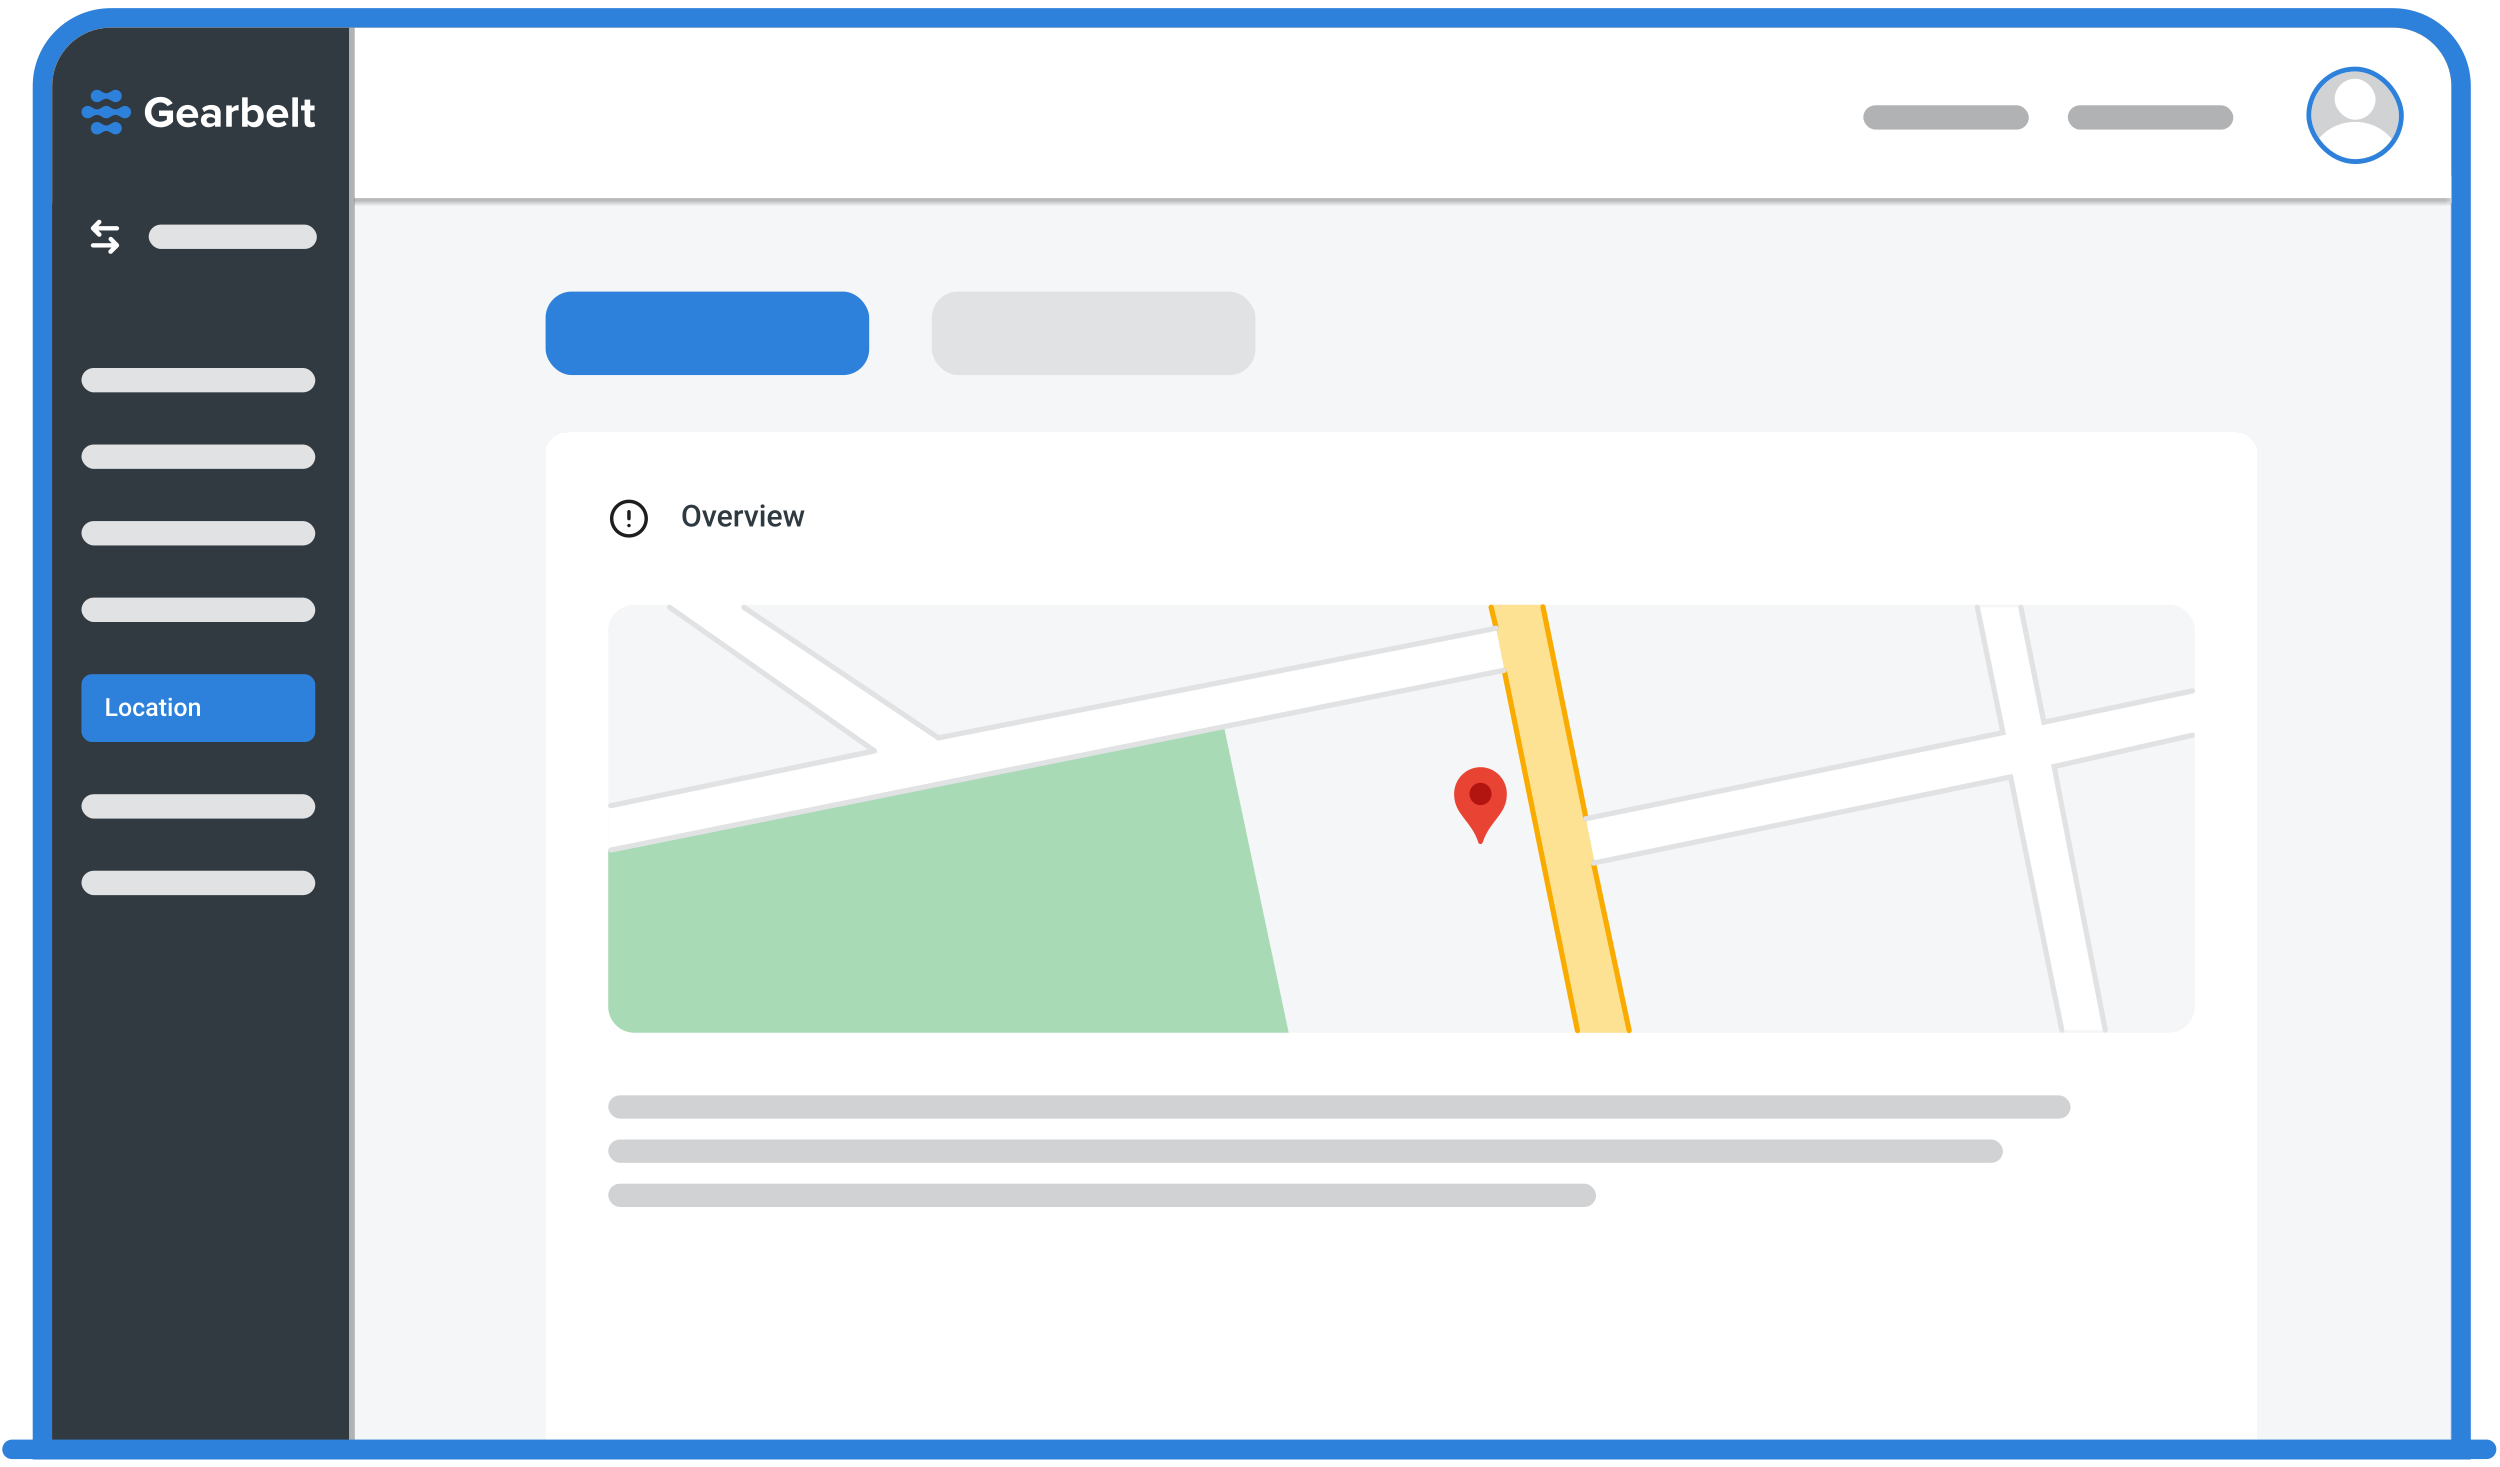 <?xml version="1.0" encoding="UTF-8"?> <svg xmlns="http://www.w3.org/2000/svg" width="479" height="281" viewBox="0 0 479 281" fill="none"><path d="M458.476 3.431L458.812 3.435C465.873 3.613 471.542 9.393 471.542 16.497V277.768H8.134V16.497C8.134 9.281 13.984 3.431 21.2 3.431H458.476Z" fill="#585E63" stroke="#2E81DA" stroke-width="3.733"></path><g clip-path="url(#clip0_123_1395)"><rect x="27.042" y="33.653" width="442.635" height="244.287" fill="#D8E6F6"></rect><g clip-path="url(#clip1_123_1395)"><rect width="401.8" height="238" transform="translate(67.638 37.901)" fill="#F5F6F7"></rect><rect x="104.538" y="55.867" width="62" height="16" rx="5" fill="#2E81DA"></rect><rect x="178.538" y="55.867" width="62" height="16" rx="5" fill="#E0E2E4"></rect><g filter="url(#filter0_d_123_1395)"><rect x="104.538" y="81.867" width="328" height="217" rx="4" fill="white" shape-rendering="crispEdges"></rect><g clip-path="url(#clip2_123_1395)"><path d="M120.507 97.044V98.367M120.507 99.69H120.51M123.815 98.367C123.815 100.194 122.334 101.675 120.507 101.675C118.68 101.675 117.199 100.194 117.199 98.367C117.199 96.54 118.68 95.06 120.507 95.06C122.334 95.06 123.815 96.54 123.815 98.367Z" stroke="#1E1E1E" stroke-width="0.662" stroke-linecap="round" stroke-linejoin="round"></path></g><path d="M134.177 97.696V97.922C134.177 98.233 134.137 98.512 134.055 98.759C133.974 99.006 133.859 99.216 133.708 99.389C133.559 99.563 133.38 99.696 133.171 99.788C132.961 99.879 132.73 99.924 132.475 99.924C132.223 99.924 131.992 99.879 131.782 99.788C131.575 99.696 131.395 99.563 131.242 99.389C131.09 99.216 130.971 99.006 130.886 98.759C130.803 98.512 130.762 98.233 130.762 97.922V97.696C130.762 97.385 130.803 97.107 130.886 96.862C130.969 96.615 131.086 96.405 131.237 96.231C131.389 96.056 131.569 95.923 131.777 95.833C131.986 95.74 132.217 95.694 132.469 95.694C132.724 95.694 132.956 95.74 133.165 95.833C133.374 95.923 133.554 96.056 133.705 96.231C133.856 96.405 133.972 96.615 134.053 96.862C134.136 97.107 134.177 97.385 134.177 97.696ZM133.467 97.922V97.69C133.467 97.46 133.445 97.258 133.4 97.082C133.356 96.905 133.291 96.757 133.205 96.639C133.12 96.518 133.015 96.427 132.891 96.367C132.766 96.305 132.626 96.274 132.469 96.274C132.313 96.274 132.174 96.305 132.051 96.367C131.929 96.427 131.824 96.518 131.737 96.639C131.652 96.757 131.587 96.905 131.542 97.082C131.497 97.258 131.474 97.46 131.474 97.69V97.922C131.474 98.152 131.497 98.356 131.542 98.533C131.587 98.71 131.653 98.86 131.74 98.982C131.829 99.103 131.934 99.194 132.057 99.257C132.179 99.317 132.319 99.347 132.475 99.347C132.633 99.347 132.774 99.317 132.896 99.257C133.019 99.194 133.123 99.103 133.207 98.982C133.292 98.86 133.356 98.71 133.4 98.533C133.445 98.356 133.467 98.152 133.467 97.922ZM135.814 99.327L136.563 96.808H137.27L136.207 99.867H135.766L135.814 99.327ZM135.24 96.808L136.003 99.338L136.04 99.867H135.599L134.53 96.808H135.24ZM139 99.924C138.774 99.924 138.57 99.887 138.387 99.814C138.206 99.738 138.051 99.633 137.923 99.5C137.797 99.366 137.7 99.209 137.632 99.028C137.564 98.847 137.53 98.651 137.53 98.442V98.329C137.53 98.09 137.565 97.873 137.635 97.679C137.704 97.485 137.801 97.319 137.926 97.181C138.05 97.042 138.197 96.935 138.367 96.862C138.537 96.788 138.72 96.752 138.918 96.752C139.137 96.752 139.328 96.788 139.492 96.862C139.656 96.935 139.792 97.039 139.899 97.173C140.009 97.305 140.09 97.462 140.142 97.645C140.197 97.828 140.224 98.029 140.224 98.25V98.541H137.861V98.052H139.551V97.998C139.548 97.876 139.523 97.761 139.478 97.653C139.435 97.546 139.368 97.459 139.277 97.393C139.187 97.328 139.066 97.294 138.915 97.294C138.802 97.294 138.701 97.319 138.613 97.368C138.526 97.415 138.454 97.484 138.395 97.574C138.337 97.665 138.291 97.774 138.259 97.902C138.229 98.029 138.214 98.171 138.214 98.329V98.442C138.214 98.576 138.232 98.701 138.268 98.816C138.306 98.929 138.36 99.028 138.432 99.112C138.504 99.197 138.59 99.264 138.692 99.313C138.794 99.36 138.91 99.384 139.04 99.384C139.204 99.384 139.35 99.351 139.478 99.285C139.606 99.219 139.717 99.126 139.812 99.005L140.171 99.353C140.105 99.449 140.019 99.541 139.913 99.63C139.808 99.716 139.679 99.787 139.526 99.842C139.375 99.896 139.2 99.924 139 99.924ZM141.44 97.391V99.867H140.759V96.808H141.409L141.44 97.391ZM142.376 96.788L142.37 97.422C142.329 97.414 142.283 97.409 142.234 97.405C142.187 97.401 142.14 97.399 142.093 97.399C141.976 97.399 141.873 97.416 141.785 97.45C141.696 97.482 141.622 97.529 141.562 97.591C141.503 97.652 141.458 97.725 141.426 97.812C141.394 97.898 141.375 97.996 141.369 98.103L141.214 98.114C141.214 97.922 141.233 97.744 141.27 97.58C141.308 97.416 141.365 97.272 141.44 97.147C141.517 97.023 141.613 96.926 141.728 96.856C141.845 96.787 141.98 96.752 142.133 96.752C142.174 96.752 142.218 96.755 142.266 96.763C142.315 96.77 142.351 96.779 142.376 96.788ZM143.849 99.327L144.598 96.808H145.305L144.242 99.867H143.801L143.849 99.327ZM143.275 96.808L144.038 99.338L144.075 99.867H143.634L142.565 96.808H143.275ZM146.455 96.808V99.867H145.771V96.808H146.455ZM145.726 96.005C145.726 95.902 145.76 95.816 145.828 95.748C145.897 95.678 145.994 95.643 146.116 95.643C146.237 95.643 146.332 95.678 146.402 95.748C146.471 95.816 146.506 95.902 146.506 96.005C146.506 96.107 146.471 96.192 146.402 96.26C146.332 96.328 146.237 96.362 146.116 96.362C145.994 96.362 145.897 96.328 145.828 96.26C145.76 96.192 145.726 96.107 145.726 96.005ZM148.55 99.924C148.324 99.924 148.12 99.887 147.937 99.814C147.756 99.738 147.601 99.633 147.473 99.5C147.347 99.366 147.25 99.209 147.182 99.028C147.114 98.847 147.08 98.651 147.08 98.442V98.329C147.08 98.09 147.115 97.873 147.185 97.679C147.255 97.485 147.352 97.319 147.476 97.181C147.6 97.042 147.747 96.935 147.917 96.862C148.087 96.788 148.27 96.752 148.468 96.752C148.687 96.752 148.878 96.788 149.042 96.862C149.206 96.935 149.342 97.039 149.449 97.173C149.559 97.305 149.64 97.462 149.692 97.645C149.747 97.828 149.774 98.029 149.774 98.25V98.541H147.411V98.052H149.102V97.998C149.098 97.876 149.073 97.761 149.028 97.653C148.985 97.546 148.918 97.459 148.827 97.393C148.737 97.328 148.616 97.294 148.465 97.294C148.352 97.294 148.252 97.319 148.163 97.368C148.076 97.415 148.004 97.484 147.945 97.574C147.887 97.665 147.842 97.774 147.81 97.902C147.779 98.029 147.764 98.171 147.764 98.329V98.442C147.764 98.576 147.782 98.701 147.818 98.816C147.856 98.929 147.91 99.028 147.982 99.112C148.054 99.197 148.14 99.264 148.242 99.313C148.344 99.36 148.46 99.384 148.59 99.384C148.754 99.384 148.9 99.351 149.028 99.285C149.156 99.219 149.267 99.126 149.362 99.005L149.721 99.353C149.655 99.449 149.569 99.541 149.463 99.63C149.358 99.716 149.229 99.787 149.076 99.842C148.925 99.896 148.75 99.924 148.55 99.924ZM151.137 99.189L151.844 96.808H152.279L152.161 97.521L151.448 99.867H151.058L151.137 99.189ZM150.722 96.808L151.273 99.2L151.318 99.867H150.883L150.054 96.808H150.722ZM152.941 99.172L153.475 96.808H154.14L153.314 99.867H152.879L152.941 99.172ZM152.353 96.808L153.051 99.16L153.139 99.867H152.749L152.028 97.518L151.909 96.808H152.353Z" fill="#2E3940"></path><path d="M116.539 119.867C116.539 117.106 118.777 114.867 121.539 114.867H415.538C418.299 114.867 420.538 117.106 420.538 119.867V191.867C420.538 194.629 418.299 196.867 415.538 196.867H121.539C118.777 196.867 116.539 194.629 116.539 191.867V119.867Z" fill="#F5F6F7"></path><path d="M285.725 114.867H295.635L312.151 196.867H302.242L285.725 114.867Z" fill="#FDE293"></path><path d="M305.544 164.234L303.892 155.867L420.537 131.867L420.537 139.867L305.544 164.234Z" fill="white"></path><path d="M286.55 119.051L288.202 127.418L116.538 161.867L116.538 153.867L286.55 119.051Z" fill="white"></path><path d="M180.28 140.867L168.512 143.367L128.305 114.867L142.034 114.867L180.28 140.867Z" fill="white"></path><path d="M378.86 115.367H387.195L403.376 196.367H395.04L378.86 115.367Z" fill="white"></path><path d="M285.698 115.367L286.679 119.368" stroke="#F9AB00" stroke-linecap="round"></path><path d="M288.202 127.42L302.241 196.449" stroke="#F9AB00" stroke-linecap="round"></path><path d="M295.634 115.281L303.892 155.867" stroke="#F9AB00" stroke-linecap="round"></path><path d="M305.311 164.367L312.151 196.45" stroke="#F9AB00" stroke-linecap="round"></path><path d="M246.911 196.867L234.524 138.296L116.538 161.867V191.867C116.538 194.629 118.776 196.867 121.538 196.867H246.911Z" fill="#A8DAB5"></path><path d="M288.202 127.422L117.028 161.867" stroke="#E0E2E4" stroke-linecap="round"></path><path d="M288.712 151.125C288.712 155.095 285.464 156.151 284.077 160.425C283.951 160.825 283.384 160.825 283.257 160.425C281.854 156.167 278.639 155.095 278.607 151.189C278.607 151.173 278.607 151.173 278.607 151.157C278.591 149.828 279.096 148.499 280.089 147.491C282.059 145.49 285.259 145.49 287.23 147.491C288.223 148.499 288.712 149.812 288.712 151.125Z" fill="#E94334"></path><path d="M283.667 153.269C284.834 153.269 285.78 152.308 285.78 151.124C285.78 149.939 284.834 148.979 283.667 148.979C282.501 148.979 281.555 149.939 281.555 151.124C281.555 152.308 282.501 153.269 283.667 153.269Z" fill="#B21410"></path><path d="M142.525 115.367L179.789 140.367M128.306 115.367L167.531 142.867L117.028 153.367" stroke="#E0E2E4" stroke-linecap="round" stroke-linejoin="round"></path><path d="M179.789 140.367L286.679 119.367" stroke="#E0E2E4" stroke-linecap="round"></path><path d="M387.195 115.367L391.608 137.367L420.047 131.367M420.047 139.867L393.569 145.867L403.376 196.367M395.04 196.367L385.234 147.867L305.311 164.367" stroke="#E0E2E4" stroke-linecap="round"></path><path d="M378.86 115.367L383.763 139.367L303.84 155.867" stroke="#E0E2E4" stroke-linecap="round"></path><rect x="116.538" y="208.867" width="280.187" height="4.464" rx="2.232" fill="#D0D2D4"></rect><rect x="116.538" y="217.332" width="267.225" height="4.464" rx="2.232" fill="#D0D2D4"></rect><rect x="116.538" y="225.796" width="189.261" height="4.464" rx="2.232" fill="#D0D2D4"></rect></g></g><mask id="path-32-inside-1_123_1395" fill="white"><path d="M9.771 16.445C9.771 10.259 14.786 5.245 20.971 5.245H458.483C464.669 5.245 469.683 10.259 469.683 16.445V38.897H9.771V16.445Z"></path></mask><path d="M9.771 16.445C9.771 10.259 14.786 5.245 20.971 5.245H458.483C464.669 5.245 469.683 10.259 469.683 16.445V38.897H9.771V16.445Z" fill="white"></path><path d="M9.771 5.245H469.683H9.771ZM469.683 39.831H9.771V37.964H469.683V39.831ZM9.771 38.897V5.245V38.897ZM469.683 5.245V38.897V5.245Z" fill="#B0B2B4" mask="url(#path-32-inside-1_123_1395)"></path><rect x="357.003" y="20.168" width="31.718" height="4.667" rx="2.333" fill="#B0B2B4"></rect><rect x="396.187" y="20.168" width="31.718" height="4.667" rx="2.333" fill="#B0B2B4"></rect><g clip-path="url(#clip3_123_1395)"><rect x="442.838" y="13.696" width="16.8" height="16.8" rx="8.4" fill="#D0D2D4"></rect><ellipse cx="451.238" cy="31.693" rx="8.834" ry="8.34" fill="white"></ellipse><rect x="447.315" y="15.094" width="7.845" height="7.845" rx="3.923" fill="white"></rect></g><rect x="442.371" y="13.23" width="17.733" height="17.733" rx="8.867" stroke="#2E81DA" stroke-width="0.933"></rect><g clip-path="url(#clip4_123_1395)"><rect x="8.142" y="-2.294" width="61.6" height="281.867" fill="#323A41"></rect><g clip-path="url(#clip5_123_1395)"><path d="M17.986 19.419C18.354 19.631 18.788 19.623 19.136 19.439L19.237 19.38L19.768 19.073C20.136 18.861 20.588 18.861 20.956 19.073L21.487 19.38L21.493 19.384L21.598 19.443C21.947 19.623 22.374 19.629 22.739 19.419C23.121 19.2 23.333 18.801 23.333 18.39C23.333 17.977 23.121 17.579 22.739 17.36C22.374 17.15 21.947 17.156 21.598 17.336L21.493 17.395L21.487 17.399L20.956 17.706C20.588 17.918 20.136 17.918 19.768 17.706L19.237 17.399L19.136 17.34C18.788 17.156 18.354 17.148 17.986 17.36C17.603 17.579 17.392 17.977 17.392 18.39C17.392 18.801 17.603 19.2 17.986 19.419Z" fill="#2E81DA"></path><path d="M24.521 20.447C24.157 20.237 23.729 20.243 23.38 20.424L23.275 20.483L23.269 20.487L22.739 20.794C22.37 21.006 21.919 21.006 21.55 20.794L21.02 20.487L20.978 20.463C20.978 20.463 20.964 20.453 20.956 20.447C20.95 20.443 20.942 20.441 20.936 20.437L20.919 20.427C20.905 20.422 20.891 20.416 20.879 20.41C20.851 20.396 20.824 20.382 20.794 20.372C20.78 20.366 20.766 20.362 20.752 20.358C20.719 20.346 20.685 20.334 20.651 20.326C20.639 20.323 20.625 20.321 20.612 20.319C20.578 20.311 20.542 20.305 20.509 20.301C20.489 20.299 20.467 20.297 20.447 20.297C20.422 20.297 20.394 20.293 20.368 20.293C20.334 20.293 20.301 20.295 20.269 20.299C20.255 20.299 20.241 20.299 20.229 20.301C20.188 20.305 20.146 20.313 20.105 20.323C20.101 20.323 20.095 20.323 20.089 20.325C20.045 20.334 20.004 20.348 19.962 20.364C19.958 20.364 19.954 20.366 19.95 20.368C19.911 20.382 19.873 20.4 19.835 20.418C19.829 20.42 19.823 20.422 19.82 20.425L19.808 20.431C19.796 20.437 19.784 20.441 19.772 20.449C19.762 20.455 19.754 20.461 19.746 20.467L19.715 20.485L19.709 20.489L19.178 20.796C18.809 21.008 18.358 21.008 17.99 20.796L17.459 20.489L17.358 20.43C17.009 20.245 16.576 20.237 16.207 20.449C15.825 20.669 15.613 21.067 15.613 21.479C15.613 21.891 15.825 22.289 16.207 22.509C16.576 22.721 17.009 22.713 17.358 22.529L17.459 22.469L17.99 22.162C18.358 21.951 18.809 21.951 19.178 22.162L19.709 22.469L19.715 22.473L19.746 22.491C19.746 22.491 19.762 22.503 19.772 22.509C19.784 22.515 19.796 22.521 19.808 22.527L19.82 22.533C19.82 22.533 19.831 22.537 19.835 22.541C19.873 22.558 19.911 22.576 19.95 22.59C19.954 22.59 19.958 22.592 19.962 22.594C20.004 22.61 20.047 22.622 20.089 22.634C20.093 22.634 20.099 22.634 20.105 22.636C20.146 22.646 20.188 22.654 20.229 22.657C20.243 22.657 20.257 22.657 20.269 22.66C20.303 22.661 20.336 22.665 20.37 22.665C20.396 22.665 20.424 22.663 20.449 22.661C20.469 22.661 20.491 22.66 20.511 22.657C20.544 22.654 20.58 22.646 20.614 22.64C20.628 22.638 20.639 22.636 20.653 22.632C20.687 22.624 20.721 22.612 20.754 22.6C20.768 22.596 20.782 22.592 20.796 22.586C20.826 22.574 20.853 22.56 20.881 22.549C20.895 22.543 20.909 22.537 20.921 22.531L20.938 22.521C20.938 22.521 20.952 22.515 20.958 22.511C20.966 22.507 20.974 22.501 20.98 22.495L21.022 22.471L21.552 22.164C21.921 21.953 22.372 21.953 22.741 22.164L23.271 22.471L23.277 22.475L23.382 22.535C23.731 22.715 24.159 22.721 24.523 22.511C24.905 22.291 25.117 21.893 25.117 21.481C25.117 21.069 24.905 20.671 24.523 20.451L24.521 20.447Z" fill="#2E81DA"></path><path d="M22.739 23.534C22.374 23.325 21.947 23.331 21.598 23.511L21.493 23.57L21.487 23.574L20.956 23.881C20.588 24.093 20.136 24.093 19.768 23.881L19.237 23.574L19.136 23.515C18.788 23.331 18.354 23.323 17.986 23.534C17.603 23.754 17.392 24.152 17.392 24.564C17.392 24.976 17.603 25.374 17.986 25.594C18.354 25.806 18.788 25.798 19.136 25.614L19.237 25.555L19.768 25.247C20.136 25.036 20.588 25.036 20.956 25.247L21.487 25.555L21.493 25.558L21.598 25.618C21.947 25.798 22.374 25.804 22.739 25.594C23.121 25.374 23.333 24.976 23.333 24.564C23.333 24.152 23.121 23.754 22.739 23.534Z" fill="#2E81DA"></path></g><path d="M27.756 21.473C27.756 19.69 29.108 18.558 30.755 18.558C31.922 18.558 32.657 19.124 33.088 19.791L32.09 20.332C31.829 19.935 31.347 19.622 30.755 19.622C29.733 19.622 28.989 20.408 28.989 21.473C28.989 22.538 29.733 23.323 30.755 23.323C31.271 23.323 31.727 23.112 31.972 22.892V22.208H30.468V21.177H33.155V23.332C32.581 23.974 31.778 24.396 30.755 24.396C29.108 24.396 27.756 23.247 27.756 21.473Z" fill="white"></path><path d="M33.82 22.242C33.82 21.059 34.691 20.104 35.933 20.104C37.15 20.104 37.978 21.017 37.978 22.352V22.588H34.944C35.012 23.104 35.426 23.535 36.119 23.535C36.499 23.535 36.947 23.383 37.209 23.129L37.682 23.822C37.268 24.202 36.634 24.388 36.001 24.388C34.758 24.388 33.82 23.552 33.82 22.242ZM35.933 20.957C35.265 20.957 34.978 21.456 34.927 21.861H36.938C36.913 21.473 36.643 20.957 35.933 20.957Z" fill="white"></path><path d="M42.276 24.287H41.203V23.864C40.925 24.194 40.443 24.388 39.91 24.388C39.26 24.388 38.491 23.949 38.491 23.036C38.491 22.081 39.26 21.735 39.91 21.735C40.451 21.735 40.933 21.904 41.203 22.233V21.667C41.203 21.253 40.848 20.983 40.308 20.983C39.868 20.983 39.463 21.143 39.116 21.464L38.711 20.746C39.209 20.307 39.851 20.104 40.493 20.104C41.423 20.104 42.276 20.476 42.276 21.65V24.287ZM41.203 23.306V22.799C41.026 22.563 40.688 22.445 40.341 22.445C39.919 22.445 39.572 22.673 39.572 23.061C39.572 23.442 39.919 23.661 40.341 23.661C40.688 23.661 41.026 23.543 41.203 23.306Z" fill="white"></path><path d="M44.414 24.287H43.341V20.205H44.414V20.763C44.701 20.4 45.208 20.112 45.715 20.112V21.16C45.639 21.143 45.538 21.135 45.419 21.135C45.065 21.135 44.591 21.329 44.414 21.591V24.287Z" fill="white"></path><path d="M47.459 24.287H46.386V18.651H47.459V20.729C47.78 20.315 48.236 20.104 48.718 20.104C49.757 20.104 50.526 20.915 50.526 22.25C50.526 23.611 49.749 24.388 48.718 24.388C48.228 24.388 47.78 24.168 47.459 23.771V24.287ZM47.459 21.532V22.977C47.636 23.239 48.033 23.433 48.38 23.433C49.005 23.433 49.419 22.96 49.419 22.25C49.419 21.54 49.005 21.059 48.38 21.059C48.033 21.059 47.636 21.262 47.459 21.532Z" fill="white"></path><path d="M51.075 22.242C51.075 21.059 51.945 20.104 53.187 20.104C54.404 20.104 55.232 21.017 55.232 22.352V22.588H52.199C52.266 23.104 52.68 23.535 53.373 23.535C53.754 23.535 54.201 23.383 54.463 23.129L54.937 23.822C54.522 24.202 53.889 24.388 53.255 24.388C52.013 24.388 51.075 23.552 51.075 22.242ZM53.187 20.957C52.52 20.957 52.233 21.456 52.182 21.861H54.193C54.168 21.473 53.897 20.957 53.187 20.957Z" fill="white"></path><path d="M57.081 24.287H56.007V18.651H57.081V24.287Z" fill="white"></path><path d="M59.514 24.388C58.761 24.388 58.356 23.999 58.356 23.273V21.143H57.68V20.205H58.356V19.09H59.437V20.205H60.266V21.143H59.437V22.985C59.437 23.239 59.573 23.433 59.809 23.433C59.97 23.433 60.122 23.374 60.181 23.315L60.409 24.126C60.249 24.27 59.961 24.388 59.514 24.388Z" fill="white"></path><rect x="28.486" y="43.034" width="32.226" height="4.667" rx="2.333" fill="#E0E2E4"></rect><rect x="15.609" y="70.506" width="44.8" height="4.667" rx="2.333" fill="#E0E2E4"></rect><rect x="15.609" y="85.173" width="44.8" height="4.667" rx="2.333" fill="#E0E2E4"></rect><rect x="15.609" y="99.839" width="44.8" height="4.667" rx="2.333" fill="#E0E2E4"></rect><rect x="15.609" y="114.506" width="44.8" height="4.667" rx="2.333" fill="#E0E2E4"></rect><rect x="15.609" y="129.173" width="44.8" height="13" rx="2" fill="#2E81DA"></rect><path d="M22.5 136.708V137.173H20.791V136.708H22.5ZM20.955 133.769V137.173H20.368V133.769H20.955ZM22.79 135.936V135.882C22.79 135.7 22.816 135.531 22.869 135.375C22.922 135.218 22.999 135.081 23.098 134.966C23.2 134.849 23.323 134.759 23.468 134.695C23.614 134.629 23.779 134.597 23.963 134.597C24.149 134.597 24.314 134.629 24.459 134.695C24.605 134.759 24.729 134.849 24.831 134.966C24.932 135.081 25.009 135.218 25.062 135.375C25.115 135.531 25.142 135.7 25.142 135.882V135.936C25.142 136.119 25.115 136.288 25.062 136.443C25.009 136.599 24.932 136.736 24.831 136.853C24.729 136.968 24.606 137.058 24.461 137.124C24.316 137.188 24.152 137.22 23.968 137.22C23.782 137.22 23.616 137.188 23.47 137.124C23.325 137.058 23.202 136.968 23.101 136.853C22.999 136.736 22.922 136.599 22.869 136.443C22.816 136.288 22.79 136.119 22.79 135.936ZM23.353 135.882V135.936C23.353 136.05 23.365 136.157 23.388 136.259C23.412 136.36 23.448 136.449 23.498 136.525C23.548 136.602 23.612 136.662 23.69 136.705C23.768 136.749 23.86 136.771 23.968 136.771C24.072 136.771 24.163 136.749 24.239 136.705C24.317 136.662 24.381 136.602 24.431 136.525C24.481 136.449 24.517 136.36 24.541 136.259C24.566 136.157 24.578 136.05 24.578 135.936V135.882C24.578 135.77 24.566 135.664 24.541 135.564C24.517 135.463 24.48 135.374 24.428 135.296C24.379 135.218 24.315 135.157 24.237 135.113C24.16 135.068 24.069 135.046 23.963 135.046C23.857 135.046 23.765 135.068 23.687 135.113C23.611 135.157 23.548 135.218 23.498 135.296C23.448 135.374 23.412 135.463 23.388 135.564C23.365 135.664 23.353 135.77 23.353 135.882ZM26.647 136.771C26.739 136.771 26.822 136.753 26.895 136.717C26.97 136.68 27.03 136.628 27.075 136.563C27.122 136.497 27.147 136.422 27.152 136.336H27.683C27.68 136.5 27.631 136.648 27.538 136.782C27.444 136.916 27.32 137.023 27.166 137.103C27.012 137.181 26.841 137.22 26.654 137.22C26.461 137.22 26.292 137.187 26.149 137.121C26.006 137.054 25.886 136.962 25.791 136.846C25.696 136.729 25.625 136.594 25.576 136.441C25.53 136.288 25.506 136.125 25.506 135.95V135.868C25.506 135.694 25.53 135.53 25.576 135.377C25.625 135.223 25.696 135.088 25.791 134.971C25.886 134.854 26.006 134.763 26.149 134.697C26.292 134.63 26.46 134.597 26.652 134.597C26.854 134.597 27.032 134.637 27.185 134.718C27.337 134.798 27.457 134.909 27.545 135.053C27.634 135.194 27.68 135.36 27.683 135.548H27.152C27.147 135.455 27.124 135.37 27.082 135.296C27.041 135.219 26.984 135.159 26.909 135.113C26.836 135.068 26.747 135.046 26.645 135.046C26.531 135.046 26.437 135.069 26.362 135.116C26.287 135.161 26.229 135.223 26.186 135.303C26.144 135.381 26.114 135.469 26.095 135.567C26.078 135.663 26.07 135.764 26.07 135.868V135.95C26.07 136.055 26.078 136.156 26.095 136.254C26.112 136.352 26.142 136.44 26.184 136.518C26.228 136.595 26.287 136.656 26.362 136.703C26.437 136.748 26.532 136.771 26.647 136.771ZM29.541 136.666V135.459C29.541 135.369 29.525 135.291 29.492 135.226C29.459 135.16 29.409 135.109 29.342 135.074C29.277 135.038 29.194 135.02 29.095 135.02C29.003 135.02 28.923 135.035 28.856 135.067C28.789 135.098 28.737 135.14 28.7 135.193C28.662 135.246 28.643 135.306 28.643 135.373H28.082C28.082 135.273 28.107 135.176 28.155 135.083C28.203 134.989 28.273 134.906 28.365 134.833C28.457 134.76 28.567 134.702 28.695 134.66C28.823 134.618 28.966 134.597 29.125 134.597C29.315 134.597 29.483 134.629 29.63 134.693C29.778 134.756 29.894 134.853 29.978 134.982C30.064 135.11 30.107 135.271 30.107 135.464V136.588C30.107 136.704 30.115 136.807 30.13 136.899C30.147 136.99 30.172 137.068 30.203 137.135V137.173H29.625C29.599 137.112 29.578 137.035 29.562 136.941C29.548 136.846 29.541 136.754 29.541 136.666ZM29.623 135.635L29.628 135.983H29.223C29.119 135.983 29.027 135.993 28.947 136.013C28.868 136.032 28.802 136.06 28.749 136.097C28.696 136.135 28.656 136.18 28.629 136.233C28.603 136.286 28.59 136.346 28.59 136.413C28.59 136.48 28.605 136.542 28.636 136.598C28.668 136.652 28.713 136.695 28.772 136.726C28.833 136.758 28.906 136.773 28.992 136.773C29.107 136.773 29.208 136.75 29.293 136.703C29.381 136.655 29.449 136.596 29.499 136.528C29.549 136.458 29.575 136.391 29.578 136.329L29.761 136.579C29.742 136.643 29.71 136.712 29.665 136.785C29.62 136.858 29.561 136.928 29.487 136.995C29.416 137.061 29.329 137.114 29.228 137.156C29.128 137.199 29.013 137.22 28.882 137.22C28.717 137.22 28.569 137.187 28.44 137.121C28.311 137.054 28.209 136.965 28.136 136.853C28.063 136.739 28.026 136.61 28.026 136.467C28.026 136.333 28.051 136.214 28.101 136.112C28.152 136.007 28.227 135.92 28.326 135.85C28.425 135.78 28.547 135.727 28.69 135.691C28.834 135.653 28.997 135.635 29.181 135.635H29.623ZM31.855 134.643V135.055H30.429V134.643H31.855ZM30.841 134.024H31.404V136.474C31.404 136.552 31.415 136.612 31.437 136.654C31.46 136.694 31.492 136.722 31.533 136.736C31.573 136.75 31.621 136.757 31.675 136.757C31.714 136.757 31.752 136.754 31.788 136.75C31.823 136.745 31.852 136.74 31.874 136.736L31.877 137.166C31.83 137.18 31.775 137.192 31.713 137.203C31.652 137.214 31.582 137.22 31.503 137.22C31.373 137.22 31.259 137.197 31.159 137.152C31.059 137.105 30.981 137.029 30.925 136.925C30.869 136.821 30.841 136.682 30.841 136.509V134.024ZM32.893 134.643V137.173H32.328V134.643H32.893ZM32.29 133.98C32.29 133.894 32.318 133.823 32.374 133.767C32.432 133.709 32.512 133.68 32.613 133.68C32.713 133.68 32.791 133.709 32.849 133.767C32.907 133.823 32.935 133.894 32.935 133.98C32.935 134.064 32.907 134.134 32.849 134.19C32.791 134.246 32.713 134.274 32.613 134.274C32.512 134.274 32.432 134.246 32.374 134.19C32.318 134.134 32.29 134.064 32.29 133.98ZM33.403 135.936V135.882C33.403 135.7 33.429 135.531 33.483 135.375C33.535 135.218 33.612 135.081 33.712 134.966C33.813 134.849 33.936 134.759 34.081 134.695C34.227 134.629 34.393 134.597 34.577 134.597C34.762 134.597 34.927 134.629 35.072 134.695C35.219 134.759 35.343 134.849 35.444 134.966C35.545 135.081 35.622 135.218 35.675 135.375C35.728 135.531 35.755 135.7 35.755 135.882V135.936C35.755 136.119 35.728 136.288 35.675 136.443C35.622 136.599 35.545 136.736 35.444 136.853C35.343 136.968 35.219 137.058 35.075 137.124C34.93 137.188 34.765 137.22 34.581 137.22C34.396 137.22 34.23 137.188 34.083 137.124C33.938 137.058 33.815 136.968 33.714 136.853C33.613 136.736 33.535 136.599 33.483 136.443C33.429 136.288 33.403 136.119 33.403 135.936ZM33.966 135.882V135.936C33.966 136.05 33.978 136.157 34.002 136.259C34.025 136.36 34.062 136.449 34.111 136.525C34.161 136.602 34.225 136.662 34.303 136.705C34.381 136.749 34.474 136.771 34.581 136.771C34.686 136.771 34.776 136.749 34.852 136.705C34.93 136.662 34.994 136.602 35.044 136.525C35.094 136.449 35.131 136.36 35.154 136.259C35.179 136.157 35.191 136.05 35.191 135.936V135.882C35.191 135.77 35.179 135.664 35.154 135.564C35.131 135.463 35.093 135.374 35.042 135.296C34.992 135.218 34.928 135.157 34.85 135.113C34.774 135.068 34.683 135.046 34.577 135.046C34.471 135.046 34.379 135.068 34.301 135.113C34.224 135.157 34.161 135.218 34.111 135.296C34.062 135.374 34.025 135.463 34.002 135.564C33.978 135.664 33.966 135.77 33.966 135.882ZM36.786 135.183V137.173H36.222V134.643H36.753L36.786 135.183ZM36.685 135.815L36.503 135.812C36.504 135.633 36.529 135.469 36.578 135.319C36.628 135.169 36.696 135.041 36.783 134.933C36.872 134.826 36.978 134.743 37.101 134.686C37.224 134.626 37.362 134.597 37.513 134.597C37.634 134.597 37.744 134.614 37.842 134.648C37.942 134.681 38.027 134.735 38.097 134.809C38.169 134.884 38.224 134.982 38.261 135.102C38.298 135.22 38.317 135.366 38.317 135.539V137.173H37.751V135.536C37.751 135.415 37.733 135.319 37.697 135.249C37.663 135.177 37.612 135.127 37.545 135.097C37.48 135.066 37.398 135.05 37.3 135.05C37.203 135.05 37.117 135.07 37.041 135.111C36.964 135.151 36.9 135.207 36.846 135.277C36.795 135.347 36.755 135.428 36.727 135.52C36.699 135.612 36.685 135.71 36.685 135.815Z" fill="white"></path><rect x="15.609" y="152.173" width="44.8" height="4.667" rx="2.333" fill="#E0E2E4"></rect><rect x="15.609" y="166.839" width="44.8" height="4.667" rx="2.333" fill="#E0E2E4"></rect><path d="M17.501 43.449L18.704 42.212C18.788 42.133 18.899 42.091 19.013 42.094C19.128 42.097 19.236 42.146 19.315 42.229C19.355 42.269 19.388 42.316 19.41 42.368C19.432 42.421 19.443 42.477 19.443 42.534C19.443 42.591 19.432 42.647 19.41 42.7C19.388 42.752 19.355 42.799 19.315 42.839L18.831 43.323H22.377C22.491 43.323 22.601 43.369 22.682 43.449C22.764 43.519 22.816 43.618 22.826 43.726C22.825 43.84 22.779 43.949 22.698 44.029C22.617 44.11 22.509 44.156 22.395 44.157H18.854L19.332 44.635C19.373 44.675 19.405 44.722 19.427 44.775C19.449 44.827 19.461 44.883 19.461 44.94C19.461 44.997 19.449 45.053 19.427 45.106C19.405 45.158 19.373 45.206 19.332 45.245C19.251 45.326 19.141 45.372 19.027 45.372C18.913 45.372 18.803 45.326 18.722 45.245L17.501 44.025C17.431 43.946 17.392 43.843 17.392 43.737C17.392 43.631 17.431 43.528 17.501 43.449Z" fill="white"></path><path d="M22.716 46.719L21.513 45.482C21.431 45.408 21.323 45.369 21.213 45.372C21.103 45.376 20.998 45.421 20.92 45.499C20.88 45.538 20.847 45.586 20.825 45.638C20.803 45.691 20.791 45.747 20.791 45.804C20.791 45.861 20.803 45.917 20.825 45.969C20.847 46.022 20.88 46.069 20.92 46.109L21.404 46.593H17.84C17.726 46.593 17.617 46.639 17.535 46.719C17.453 46.789 17.402 46.888 17.392 46.995C17.393 47.11 17.439 47.218 17.52 47.299C17.6 47.38 17.709 47.426 17.823 47.427H21.363L20.886 47.905C20.845 47.945 20.813 47.992 20.791 48.045C20.768 48.097 20.757 48.153 20.757 48.21C20.757 48.267 20.768 48.323 20.791 48.376C20.813 48.428 20.845 48.476 20.886 48.515C20.967 48.596 21.076 48.642 21.191 48.642C21.305 48.642 21.415 48.596 21.496 48.515L22.716 47.295C22.787 47.216 22.826 47.113 22.826 47.007C22.826 46.901 22.787 46.798 22.716 46.719Z" fill="white"></path></g><rect x="8.642" y="-3.66" width="58.733" height="280.867" stroke="#B0B2B4"></rect></g><path d="M2.3 277.693H476.432" stroke="#2E81DA" stroke-width="3.733" stroke-linecap="round"></path><defs><filter id="filter0_d_123_1395" x="98.538" y="76.867" width="340" height="229" filterUnits="userSpaceOnUse" color-interpolation-filters="sRGB"><feFlood flood-opacity="0" result="BackgroundImageFix"></feFlood><feColorMatrix in="SourceAlpha" type="matrix" values="0 0 0 0 0 0 0 0 0 0 0 0 0 0 0 0 0 0 127 0" result="hardAlpha"></feColorMatrix><feOffset dy="1"></feOffset><feGaussianBlur stdDeviation="3"></feGaussianBlur><feComposite in2="hardAlpha" operator="out"></feComposite><feColorMatrix type="matrix" values="0 0 0 0 0 0 0 0 0 0 0 0 0 0 0 0 0 0 0.03 0"></feColorMatrix><feBlend mode="normal" in2="BackgroundImageFix" result="effect1_dropShadow_123_1395"></feBlend><feBlend mode="normal" in="SourceGraphic" in2="effect1_dropShadow_123_1395" result="shape"></feBlend></filter><clipPath id="clip0_123_1395"><path d="M10 16.497C10 10.311 15.014 5.297 21.2 5.297H458.475C464.661 5.297 469.675 10.311 469.675 16.497V275.901H10V16.497Z" fill="white"></path></clipPath><clipPath id="clip1_123_1395"><path d="M9.771 16.435C9.771 10.25 14.786 5.235 20.971 5.235H458.247C464.432 5.235 469.447 10.25 469.447 16.435V275.84H9.771V16.435Z" fill="white"></path></clipPath><clipPath id="clip2_123_1395"><rect width="7.938" height="7.938" fill="white" transform="translate(116.538 94.398)"></rect></clipPath><clipPath id="clip3_123_1395"><rect x="442.838" y="13.696" width="16.8" height="16.8" rx="8.4" fill="white"></rect></clipPath><clipPath id="clip4_123_1395"><rect x="8.142" y="-4.16" width="59.733" height="281.867" fill="white"></rect></clipPath><clipPath id="clip5_123_1395"><rect width="9.506" height="8.552" fill="white" transform="translate(15.609 17.201)"></rect></clipPath></defs></svg> 